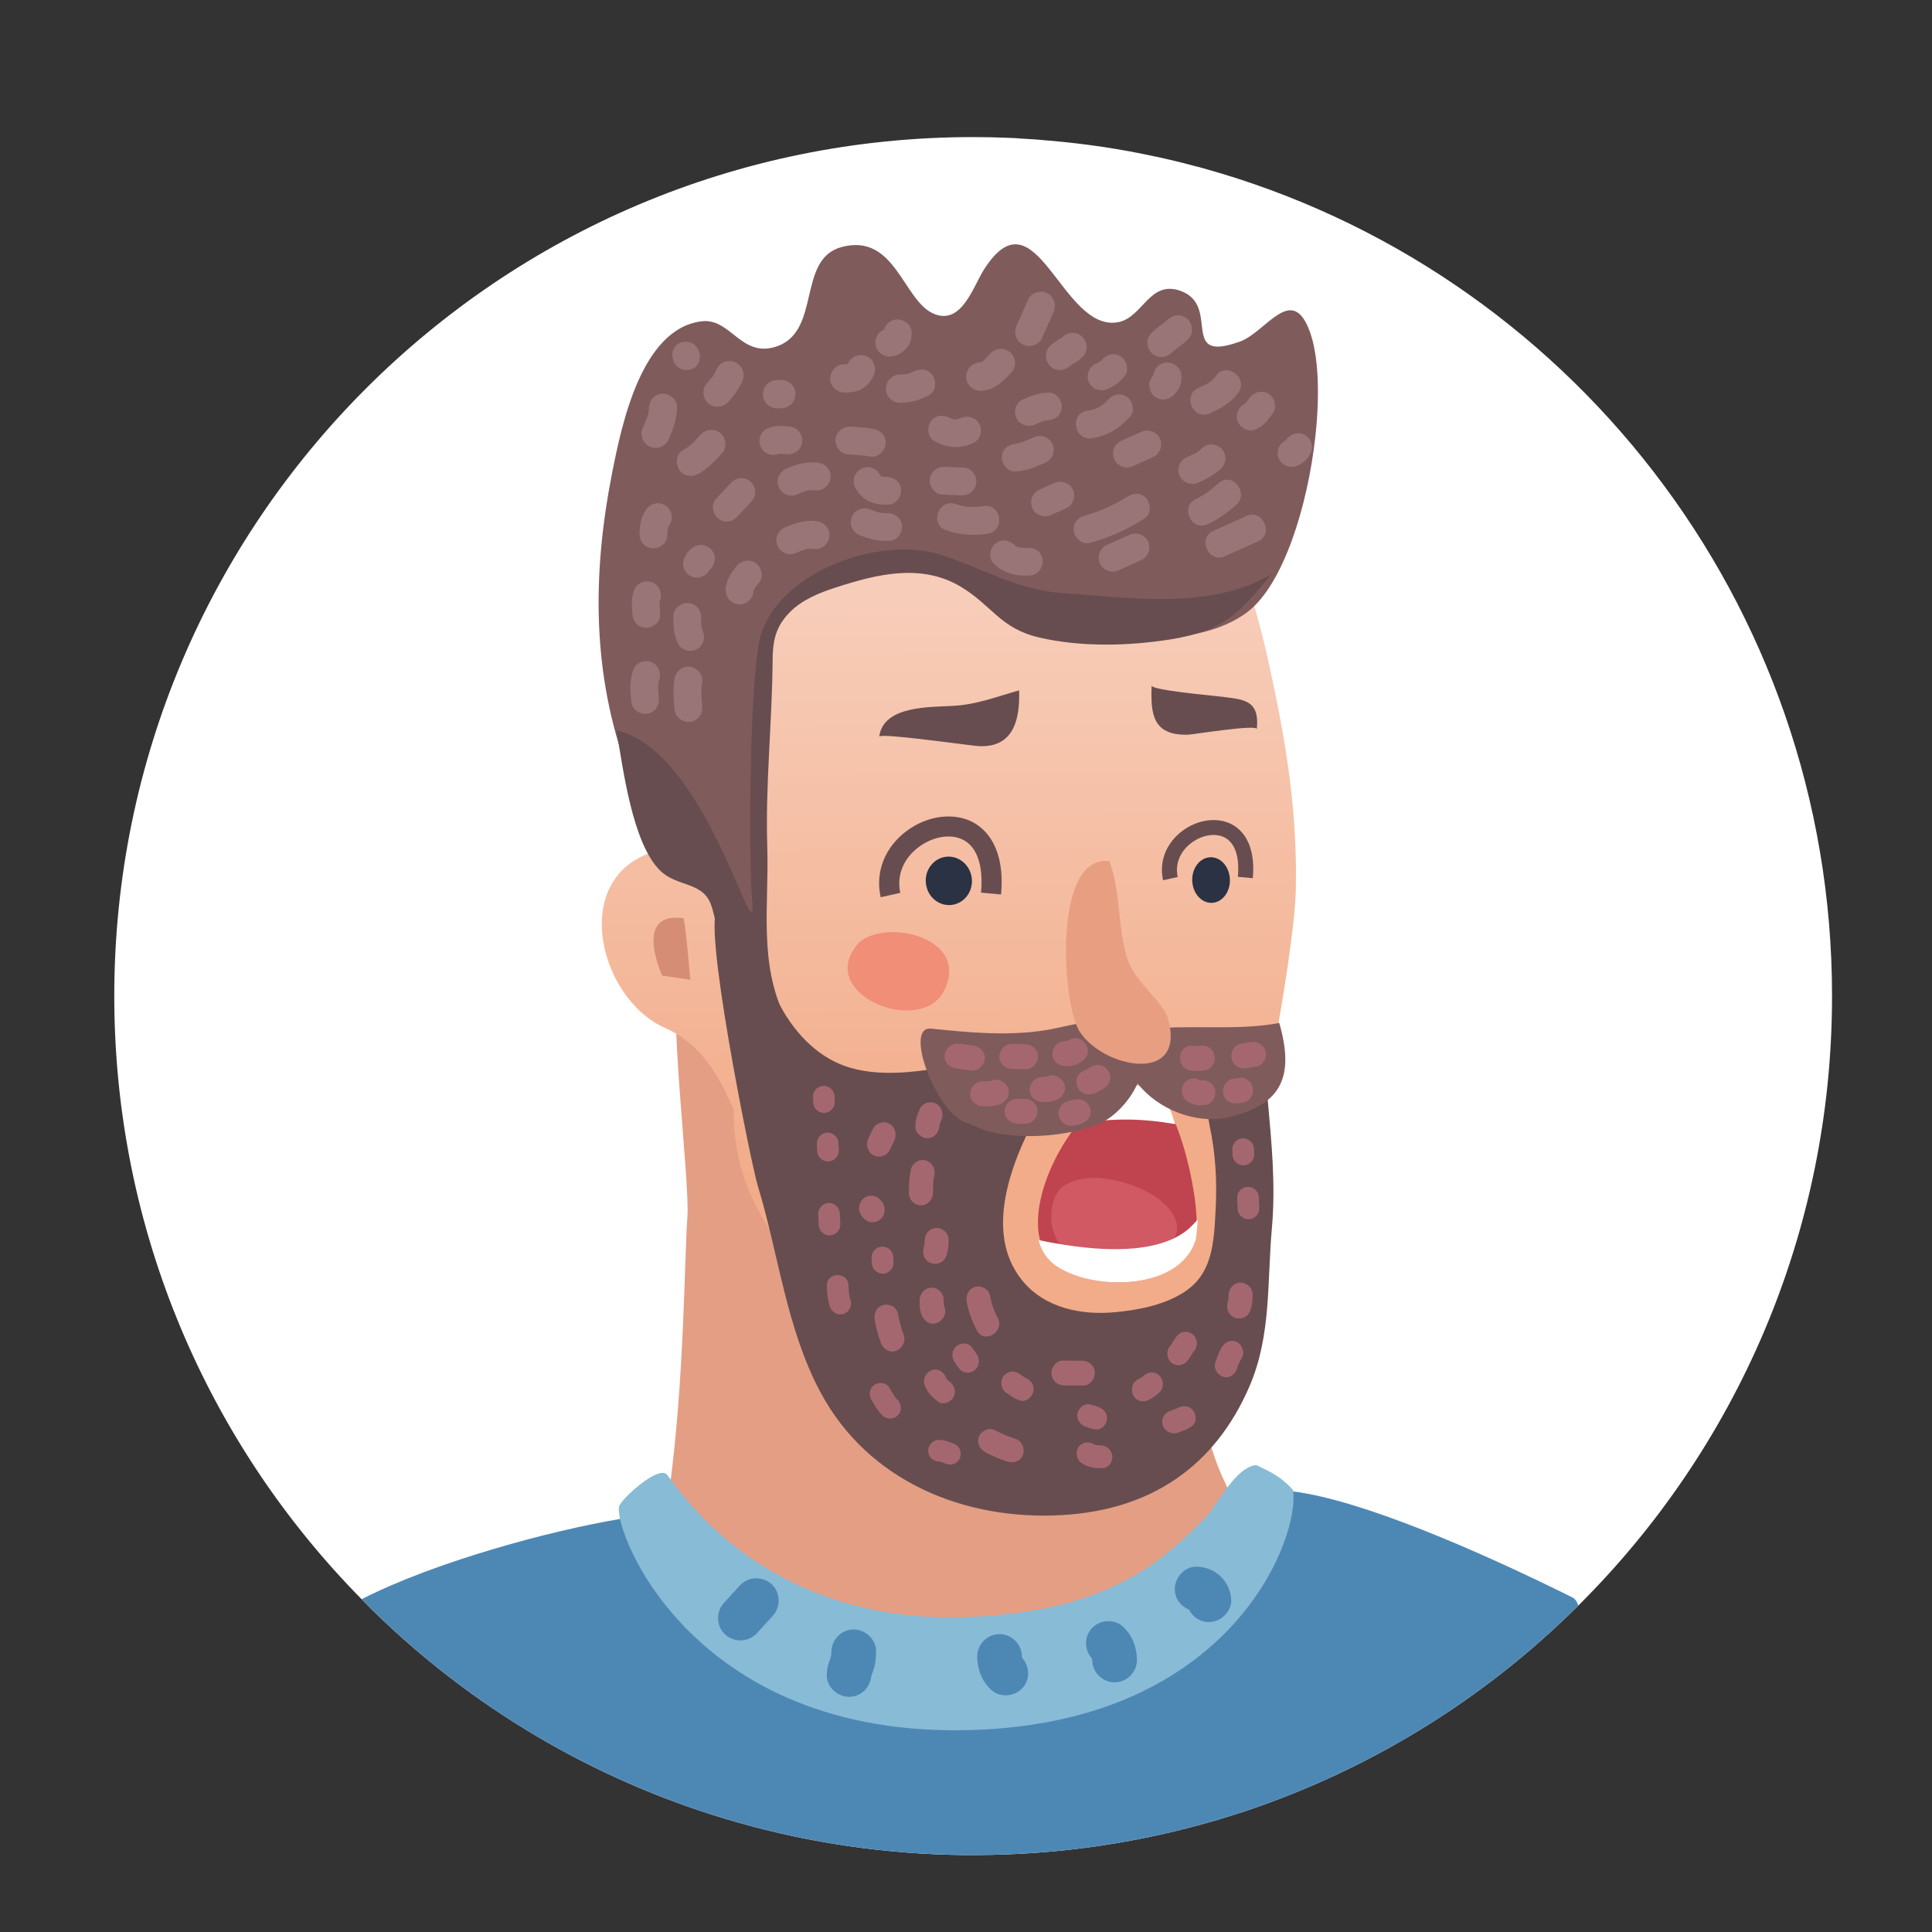 <svg xmlns="http://www.w3.org/2000/svg" xmlns:xlink="http://www.w3.org/1999/xlink" id="Calque_1" data-name="Calque 1" viewBox="0 0 140 140"><rect x="0" y="0" width="140" height="140" fill="#333333" stroke="none"/><defs><linearGradient id="linear-gradient" x1="61.76" y1="6.263" x2="63.441" y2="-35.145" gradientTransform="translate(6.872 82.06) rotate(-2.578)" gradientUnits="userSpaceOnUse"><stop offset="0" stop-color="#f2ac89"></stop><stop offset="1" stop-color="#f7ccb8"></stop></linearGradient></defs><path d="M132.756,72.178c0,17.217-6.983,32.783-18.266,44.049-.034.034-.086.086-.121.12-6.691,6.656-14.878,11.782-24.028,14.861-5.452,1.823-11.249,2.924-17.269,3.165-.843.034-1.703.052-2.563.052h-.722c-5.624-.069-11.059-.877-16.236-2.339-9.821-2.769-18.662-7.895-25.851-14.723-.516-.482-1.015-.98-1.497-1.479-11.077-11.232-17.922-26.677-17.922-43.705,0-34.382,27.864-62.246,62.229-62.246.843,0,1.668.017,2.494.052.31.017.619.017.929.052.722.034,1.41.086,2.116.155h.017c2.597.224,5.143.602,7.654,1.152h.018c.946.206,1.892.43,2.838.688.223.052.43.103.653.172,26.264,7.293,45.528,31.39,45.528,59.976Z" fill="#fff" stroke-width="0"></path><g><path d="M88.435,83.386c.312-1.304.669-2.894-.063-3.696-.452-.496-1.684-.551-2.338-.823-1.229-.511-2.429-1.18-3.54-1.917-2.308-1.532-5.689-3.08-8.435-3.847-5.332-1.488-22.163-10.216-24.813-3.285-.952,2.49.769,15.776.565,18.394-.438,5.698.04,35.421-9.241,34.672,4.432.675,7.138,3.666,11.152,5.314,4.424,1.818,9.535,2.91,14.39,3.124,5.187.228,10.888-.966,15.612-3.072,3.276-1.46,6.597-3.296,9.117-5.93,1.512-1.58,2.823-3.647,3.038-5.909.217-2.286-1.986-4.309-3.251-5.909-1.567-1.983-2.786-4.798-3.306-7.432-1.228-6.22.121-12.22.837-18.359.041-.357.155-.819.276-1.324Z" fill="#e49e84" stroke-width="0"></path><path d="M83.807,60.958l.142-.046c-.122.037-.246.07-.374.079.075-.011.15-.015.232-.033Z" fill="#d0eaf7" stroke-width="0"></path><path d="M83.807,60.958l.142-.046c-.083.026-.17.049-.254.065.036-.004.072-.009.112-.019Z" fill="#f7e7df" stroke-width="0"></path><path d="M83.645,60.983l.05-.006c-.039.008-.081.013-.12.015l.07-.008Z" fill="#f7e7df" stroke-width="0"></path><polygon points="62.628 66.76 62.635 66.76 62.622 66.75 62.628 66.76" fill="#e5bdb0" stroke-width="0"></polygon><path d="M54.514,59.817c-.014-.022-.024-.05-.026-.082l.026.082Z" fill="#e9c5b9" stroke-width="0"></path><path d="M90.882,43.911c-.494-1.625-.448-2.796-2.239-2.693-.884.053-1.74.26-2.602.465-.908.216-1.823.429-2.778.45-1.15.025-2.411.026-3.684-.009.168-1.11.421-1.93-.499-2.931-3.215-3.493-8.858-1.969-12.841-3.867-3.634-1.73-8.266-2.312-10.202,2.471-2.55,6.294-1.922,13.378-1.472,19.992.088,1.326,1.378,3.819.262,4.965-2.125,2.182-4.757-1.761-7.162-1.121-6.507,1.736-4.331,10.707.527,12.858,2.69,1.191,3.898,3.495,4.98,5.929-.034,2.36.457,4.506,1.348,6.438,2.435,5.282,7.836,8.961,13.504,11.034,3.993,1.46,8.295,2.989,12.6,3.003,2.489.009,4.688-1.019,6.327-2.877,1.673-1.897,1.827-6.934,2.622-9.325.996-3,4.223-19.186,4.329-24.278.121-5.784-.76-10.966-2.02-16.63-.289-1.301-.613-2.597-1.002-3.872Z" fill="url(#linear-gradient)" stroke-width="0"></path><path d="M63.712,53.381c.01-.072.411-.07,1.028-.024,1.892.141,5.773.692,6.181.711,2.516.121,2.994-1.893,2.93-4.041-1.617.451-2.987,1.003-4.683,1.117-1.664.11-5.157-.062-5.456,2.237Z" fill="#674d4f" stroke-width="0"></path><path d="M47.975,70.696l2.05.3c-.149-1.482-.244-3-.483-4.458-2.976-.414-2.274,2.444-1.567,4.158Z" fill="#d58d76" stroke-width="0"></path><path d="M88.078,50.438c-.372-.048-4.635-.43-4.627-.76-.063,1.616.038,2.837,1.14,3.327.372.166.855.249,1.485.235.364-.008,5.036-.78,4.999-.401.226-2.269-1.086-2.155-2.997-2.402Z" fill="#674d4f" stroke-width="0"></path><path d="M89.85,24.751c-4.492,1.62-1.325-2.598-4.3-3.672-2.236-.808-2.742,1.894-4.474,2.257-4.14.866-5.969-9.752-9.761-3.823-.804,1.257-1.604,4.003-3.578,3.254-2.285-.868-2.805-5.896-6.727-4.873-3.332.869-1.42,6.229-4.856,7.25-2.478.736-3.224-2.112-5.306-1.862-4.371.525-5.798,7.508-6.473,10.898-1.455,7.315-1.512,14.64,1.137,21.737.638,1.709.539,3.676,1.267,5.342,1.129,2.584,2.64,1.722,4.198,3.177,1.104,1.03,1.188,2.893,1.59,4.256.183.622.372,1.689.938,2.097.505.364,1.286.164,1.851.524.307-3.873-.386-7.867-.509-11.746-.117-3.719.462-7.259.876-10.924.381-3.368-.24-4.388,2.755-5.697,3.139-1.369,7.737-2.282,11.083-1.31,1.852.538,2.732,2,4.395,2.762,4.242,1.943,12.552,3.008,16.512-.106,2.515-1.979,4.277-7.553,4.841-12.595.342-3.05.245-5.906-.389-7.652-1.297-3.575-3.156.016-5.072.708Z" fill="#805b5c" stroke-width="0"></path><path d="M77.037,42.982c-3.295-.214-5.739-1.762-8.808-2.767-4.258-1.394-11.429.999-13.044,5.629-.904,2.593-.932,16.578-.695,19.192.478,5.305-3.099-10.634-9.821-12.115.467,2.683,1.143,8.212,3.186,10.183,1.241,1.198,3.114.751,3.699,2.545.578,1.772.45,3.514,1.601,5.196.533.778,1.388.93,2.085,1.478.28.221,1.598,1.306,1.691,1.495-1.989-4.059-1.193-8.165-1.332-12.466-.143-4.458.357-9.058.388-13.55.01-1.373.224-2.379,1.205-3.398.89-.927,2.154-1.44,3.362-1.83,2.981-.965,6.197-1.776,9.07-.056,2.274,1.362,2.84,3.009,5.663,3.673,3.005.706,6.461.628,9.488.148,3.923-.623,5.002-1.881,7.343-4.722-4.4,2.625-10.349,1.674-15.081,1.366Z" fill="#674d4f" stroke-width="0"></path><path d="M61.918,68.723c-.072.133-.194.359-.053.071-2.289,3.478,4.96,6.247,6.563,2.964,2.016-4.117-5.162-5.396-6.51-3.035Z" fill="#f18e77" stroke-width="0"></path><path d="M50.384,39.579c-.385.18-.658.524-.816.911-.208.51.078,1.11.583,1.303.49.187,1.02-.046,1.255-.494l.007-.006-.006.004 0-.001c.357-.28.504-.774.309-1.208-.222-.497-.835-.742-1.333-.509Z" fill="#9a7578" stroke-width="0"></path><path d="M54.3,34.833c-.472-.338-1.054-.188-1.408.234-.019.023-.172.193-.16.183-.071.075-.144.151-.216.226-.227.235-.456.471-.667.722-.353.421-.188,1.107.234,1.409.473.337,1.056.188,1.409-.235.019-.023.171-.193.158-.182.072-.075.144-.15.217-.226.227-.235.455-.471.666-.723.353-.421.188-1.107-.234-1.408Z" fill="#9a7578" stroke-width="0"></path><path d="M59.291,33.527c-.833-.116-1.592.121-2.344.457-.502.224-.733.832-.508,1.333.225.503.831.733,1.333.509.496-.222.781-.364,1.302-.292.545.075,1.054-.361,1.112-.895.061-.559-.351-1.036-.895-1.112Z" fill="#9a7578" stroke-width="0"></path><path d="M64.136,34.564l-.023.001c-.041-.002-.081-.002-.122-.006-.017-.001-.046-.006-.072-.011l-.07-.024c-.011-.012-.026-.028-.042-.043l-.014-.026c-.237-.496-.822-.738-1.334-.509-.493.221-.746.837-.508,1.334.474.992,1.441,1.367,2.491,1.278.548-.047.924-.636.845-1.151-.088-.572-.604-.891-1.151-.844Z" fill="#9a7578" stroke-width="0"></path><path d="M69.848,33.886l-1.352-.057c-.55-.023-1.05.322-1.113.895-.056.52.346,1.089.895,1.113l1.353.057c.55.024,1.049-.322,1.112-.895.057-.52-.345-1.089-.895-1.112Z" fill="#9a7578" stroke-width="0"></path><path d="M54.769,40.816c-.469-.335-1.06-.192-1.409.235-.388.474-.729.999-.773,1.628-.039.549.333,1.05.894,1.112.531.058,1.074-.347,1.113-.895.002-.033.005-.065.01-.098.011-.031.024-.061.037-.092.104-.171.236-.327.362-.482.349-.425.192-1.105-.234-1.408Z" fill="#9a7578" stroke-width="0"></path><path d="M59.201,37.77c-.833-.115-1.592.121-2.344.458-.502.224-.733.832-.508,1.333.224.503.831.733,1.333.509.495-.221.781-.364,1.302-.291.545.075,1.053-.361,1.112-.896.061-.559-.351-1.036-.895-1.112Z" fill="#9a7578" stroke-width="0"></path><path d="M64.206,37.187c-.024.001-.04.003-.054.004-.048-.001-.096-.003-.143-.007-.058-.006-.116-.013-.175-.022-.017-.003-.104-.022-.147-.031-.227-.063-.45-.148-.67-.232-.514-.196-1.107.07-1.303.583-.196.514.069,1.107.583,1.303.726.277,1.431.461,2.215.399.549-.044.924-.638.845-1.151-.089-.574-.603-.889-1.151-.845Z" fill="#9a7578" stroke-width="0"></path><path d="M71.276,36.674c-.683.113-1.354.094-2.009-.143-1.225-.441-1.946,1.444-.719,1.887.976.351,2.014.42,3.035.251,1.285-.211.977-2.207-.307-1.995Z" fill="#9a7578" stroke-width="0"></path><path d="M74.4,39.698c-.038.003-.076.005-.115.008l-.045-0c-.131-.003-.26-.021-.388-.043l-.029-.009c-.066-.02-.129-.048-.193-.077l-.025-.016c-.042-.026-.221-.202-.058-.036-.384-.393-.97-.508-1.422-.135-.398.328-.52,1.027-.136,1.421.733.75,1.695.971,2.716.882.548-.047.925-.634.845-1.151-.088-.57-.604-.892-1.151-.844Z" fill="#9a7578" stroke-width="0"></path><path d="M70.57,59.62c-1.39-.78-3.346-.543-4.865.589-1.591,1.186-2.297,2.984-1.887,4.808l1.422-.319c-.281-1.247.219-2.489,1.337-3.32,1.065-.794,2.385-.989,3.28-.487.97.543,1.406,1.89,1.231,3.791l1.451.134c.311-3.384-1.1-4.707-1.97-5.195Z" fill="#674d4f" stroke-width="0"></path><path d="M89.314,59.764c-1.036-.58-2.493-.405-3.626.44-1.186.884-1.712,2.223-1.405,3.583l1.059-.237c-.209-.929.164-1.855.996-2.476.794-.592,1.778-.737,2.445-.363.723.405,1.049,1.408.918,2.826l1.082.099c.232-2.523-.821-3.509-1.468-3.872Z" fill="#674d4f" stroke-width="0"></path><path d="M47.184,47.972c-.503-.192-1.122.064-1.303.584-.263.757-.209,1.533-.131,2.317.055.547.63.925,1.151.845.566-.087.899-.604.845-1.151-.01-.112-.022-.224-.032-.336-.004-.038-.02-.307-.023-.309-.002-.134.006-.269.02-.403.006-.051.015-.102.025-.152.001.006.011-.021.032-.091.181-.519-.058-1.103-.583-1.303Z" fill="#9a7578" stroke-width="0"></path><path d="M47.249,42.192c-.503-.192-1.121.065-1.303.583-.1.286-.167.583-.161.886.003.185.01.364.028.547.005.047.009.094.013.142l.003.028 0.0.001c-.011.55.314,1.049.895,1.112.51.055,1.1-.345,1.112-.895.006-.256-.01-.51-.034-.765-.004-.035-.006-.07-.009-.105.003-.051.006-.1.013-.149l.002-.018c.006-.015.015-.035.025-.065.182-.518-.06-1.103-.584-1.303Z" fill="#9a7578" stroke-width="0"></path><path d="M48.259,36.654c-.46-.328-1.071-.201-1.408.234-.387.499-.481,1.119-.507,1.73-.024.55.322,1.05.895,1.112.52.057,1.089-.346,1.112-.895.009-.198.02-.395.049-.592.011-.034.022-.069.035-.103l.001-.003c.018-.026.037-.052.057-.076.336-.435.2-1.098-.235-1.409Z" fill="#9a7578" stroke-width="0"></path><path d="M57.234,30.91c-.202-.011-.402-.04-.604-.048-.357-.015-.671.037-1.003.175-.508.21-.728.843-.508,1.334.23.513.825.718,1.334.509l.004-.002.033-.004c.176.009.351.034.527.044.549.029,1.05-.327,1.113-.895.057-.524-.346-1.083-.895-1.112Z" fill="#9a7578" stroke-width="0"></path><path d="M63.281,31.076c-.538-.088-1.076-.135-1.62-.158-.55-.024-1.05.322-1.112.895-.057.52.346,1.089.896,1.112.543.023,1.081.07,1.619.159.543.09,1.055-.371,1.112-.895.062-.57-.354-1.023-.895-1.113Z" fill="#9a7578" stroke-width="0"></path><path d="M69.665,30.278c-.028.012-.186.062-.232.08-.069.011-.168.024-.188.032-.074-.009-.183-.022-.195-.017-.092-.038-.27-.119-.19-.071-.472-.28-1.068-.243-1.409.234-.299.419-.24,1.127.234,1.409.894.528,1.847.585,2.804.176.506-.216.73-.838.508-1.334-.228-.508-.828-.724-1.333-.508Z" fill="#9a7578" stroke-width="0"></path><path d="M49.989,48.313c-.565-.062-1.029.352-1.113.895-.115.746-.063,1.501.012,2.25.054.547.629.925,1.15.845.566-.087.9-.604.846-1.151-.061-.613-.095-1.112-0-1.727.083-.545-.367-1.054-.895-1.112Z" fill="#9a7578" stroke-width="0"></path><path d="M50.861,45.557c-.021-.091-.037-.182-.049-.274-.006-.052-.01-.104-.014-.156 0-.104.006-.209.01-.314.022-.55-.322-1.05-.895-1.112-.519-.056-1.089.346-1.113.895-.028.693.017,1.329.292,1.976.215.506.839.729,1.335.508.509-.228.722-.827.507-1.333l-.074-.19Z" fill="#9a7578" stroke-width="0"></path><path d="M74.936,31.677c-.266.119-.532.236-.804.341-.027.011-.237.076-.282.092-.106.016-.354.043-.133.043-.55-0-1.047.305-1.112.895-.055.502.345,1.112.896,1.112.806 0,1.536-.317,2.26-.641.503-.225.734-.832.509-1.334-.224-.501-.831-.733-1.334-.507Z" fill="#9a7578" stroke-width="0"></path><path d="M81.667,28.767c-.479-.342-1.048-.181-1.409.234-.366.422-.914.694-1.46.764-1.295.166-.982,2.161.306,1.995,1.106-.142,2.077-.756,2.796-1.585.361-.416.182-1.112-.234-1.408Z" fill="#9a7578" stroke-width="0"></path><path d="M76.421,34.993l-1.105.495c-.502.225-.733.832-.509,1.334.225.502.832.733,1.334.509l1.105-.495c.502-.225.734-.832.509-1.334-.224-.502-.832-.733-1.334-.508Z" fill="#9a7578" stroke-width="0"></path><path d="M82.723,31.284l-1.473.66c-.502.225-.733.832-.508,1.334.225.503.831.734,1.334.509l1.473-.66c.503-.225.734-.832.509-1.334-.225-.502-.832-.733-1.335-.508Z" fill="#9a7578" stroke-width="0"></path><path d="M88.103,27.256c-.308.452-.761.632-1.269.86-1.187.533-.363,2.376.825,1.842.799-.359,1.581-.785,2.086-1.528.73-1.074-.909-2.254-1.643-1.174Z" fill="#9a7578" stroke-width="0"></path><path d="M81.667,36c-.919.593-1.956,1.057-3.011,1.349-.53.147-.936.56-.845,1.151.076.495.62.992,1.151.845,1.433-.395,2.742-.982,3.99-1.787.464-.299.454-1.035.136-1.421-.38-.461-.959-.434-1.421-.136Z" fill="#9a7578" stroke-width="0"></path><path d="M87.149,32.438c-.088.08-.178.156-.271.229-.056.043-.113.084-.171.124l-.035.02c-.219.125-.453.225-.683.328-.501.225-.733.832-.508,1.334.225.501.832.734,1.334.508.584-.262,1.141-.558,1.621-.987.41-.366.496-.984.136-1.421-.34-.412-1.012-.502-1.422-.135Z" fill="#9a7578" stroke-width="0"></path><path d="M91.975,28.572c-.466-.332-1.064-.195-1.408.234-.102.126-.195.258-.291.388l-.032.04-.023.018-.002.001c-.495.24-.738.821-.508,1.334.22.491.838.749,1.334.509.31-.15.535-.333.759-.588.147-.166.267-.354.405-.527.344-.429.195-1.103-.234-1.409Z" fill="#9a7578" stroke-width="0"></path><path d="M81.865,38.748l-1.658.742c-.502.225-.734.832-.508,1.334.225.502.832.733,1.334.509l1.658-.743c.503-.225.734-.832.509-1.334-.224-.502-.831-.734-1.333-.508Z" fill="#9a7578" stroke-width="0"></path><path d="M88.305,35.017c-.498.451-1.021.848-1.632,1.133-1.178.551-.354,2.394.826,1.842.767-.359,1.465-.851,2.091-1.418.961-.87-.318-2.433-1.285-1.557Z" fill="#9a7578" stroke-width="0"></path><path d="M94.421,31.456c-.475-.181-.983.03-1.231.448l-.011.005c-.502.225-.733.831-.508,1.334.225.502.832.734,1.334.509.463-.208.804-.519,1.001-.994.21-.508-.08-1.111-.583-1.303Z" fill="#9a7578" stroke-width="0"></path><path d="M90.326,37.391l-2.395,1.073c-1.188.532-.363,2.374.825,1.842l2.395-1.073c1.188-.533.363-2.374-.826-1.842Z" fill="#9a7578" stroke-width="0"></path><path d="M76.042,28.456c-.685-.013-1.275.199-1.893.476-.502.225-.733.832-.508,1.334.225.502.832.733,1.333.508.2-.09.402-.18.609-.257l.033-.011c.029-.007.058-.015.088-.021.059-.012.376-.018.121-.022.55.01,1.049-.313,1.112-.895.056-.509-.345-1.101-.895-1.112Z" fill="#9a7578" stroke-width="0"></path><path d="M81.248,25.857c-.474-.337-1.056-.187-1.409.234l-.02.024c-.032.031-.064.058-.099.085-.027.018-.056.036-.077.047-.077.038-.155.072-.233.107-.502.225-.733.831-.508,1.334.225.502.832.734,1.334.508.231-.104.446-.217.658-.358.229-.153.414-.364.589-.573.353-.422.187-1.108-.234-1.409Z" fill="#9a7578" stroke-width="0"></path><path d="M50.77,31.501c-.203.222-.406.443-.621.653-.003-.003-.192.163-.23.192-.138.104-.286.193-.435.278-.486.277-.559.996-.263,1.426.338.489.941.539,1.427.262.657-.374,1.171-.92,1.676-1.473.377-.413.306-1.09-.108-1.446-.433-.374-1.07-.304-1.446.108Z" fill="#9a7578" stroke-width="0"></path><path d="M53.309,26.261c-.494-.239-1.139-.032-1.37.476-.063.136-.129.27-.202.401-.007.013-.015.025-.022.037-.012.018-.061.094-.079.119-.127.174-.273.333-.417.492-.377.414-.306,1.089.108,1.446.432.373,1.07.304,1.446-.108.409-.448.759-.938,1.012-1.492.232-.509.035-1.123-.476-1.37Z" fill="#9a7578" stroke-width="0"></path><path d="M56.529,27.533l-.307.014c-.558.025-.979.572-.932,1.111.05.574.553.957,1.111.932l.307-.014c.559-.025.98-.572.933-1.111-.05-.574-.553-.958-1.111-.933Z" fill="#9a7578" stroke-width="0"></path><path d="M62.835,25.832c-.497-.24-1.135-.031-1.37.476-.012.025-.024.05-.036.075-.11.011-.221.015-.332.02-.558.026-.979.572-.933,1.112.05.573.553.958,1.111.933.337-.015.695-.036,1.007-.177.483-.218.808-.59,1.029-1.067.235-.507.033-1.124-.476-1.37Z" fill="#9a7578" stroke-width="0"></path><path d="M64.954,23.151c-.265.023-.514.151-.688.352-.098.114-.161.237-.198.368-.4.168-.672.584-.634,1.033.049.558.554.978,1.111.933.435-.036.785-.25,1.089-.551.317-.314.433-.772.43-1.202-.005-.559-.587-.978-1.111-.933Z" fill="#9a7578" stroke-width="0"></path><path d="M66.164,26.947c.123-.067-.161.072-.15.067-.034.015-.241.074-.242.081-.21.035-.427.041-.639.051-.558.025-.979.571-.932,1.111.05.573.553.958,1.111.932.743-.034,1.36-.199,2.015-.554.492-.267.554-1.004.263-1.426-.342-.497-.935-.529-1.427-.262Z" fill="#9a7578" stroke-width="0"></path><path d="M71.752,25.63c-.098.107-.196.213-.295.319-.043.045-.088.091-.132.136-.012.012-.022.022-.03.031-.007.005-.014.011-.024.019-.039.031-.08.061-.122.09-.007.005-.011.008-.017.012-.002.001-.002.001-.003.002-.009.003-.018.005-.027.009.009-.007-.114.02-.157.023-.557.038-.98.562-.933,1.111.049.564.554.971,1.111.933.953-.065,1.572-.675,2.183-1.344.378-.413.305-1.09-.108-1.446-.433-.373-1.07-.304-1.446.108Z" fill="#9a7578" stroke-width="0"></path><path d="M75.869,21.242c-.491-.237-1.143-.034-1.37.476-.28.628-.56,1.257-.839,1.885-.227.51-.038,1.121.477,1.37.49.237,1.143.035,1.37-.476.28-.628.559-1.257.839-1.885.227-.51.038-1.121-.476-1.37Z" fill="#9a7578" stroke-width="0"></path><path d="M76.955,24.455c-.024.018-.048.036-.072.052-.079.055-.166.1-.25.146-.223.125-.415.291-.592.475-.389.402-.297,1.097.108,1.446.434.375,1.037.295,1.426-.09.024-.018.047-.036.072-.052.08-.055.166-.1.25-.146.223-.125.415-.291.592-.475.389-.402.297-1.097-.108-1.446-.434-.374-1.038-.294-1.426.091Z" fill="#9a7578" stroke-width="0"></path><path d="M84.576,23.205c-.002.002-.004.004-.006.006-.02.017-.086.077-.111.097-.102.081-.208.157-.313.234-.267.195-.529.401-.757.64-.387.405-.299,1.096.108,1.446.44.38,1.061.295,1.446-.108.002-.002.004-.004.006-.006.019-.016.086-.077.111-.097.102-.081.208-.157.313-.234.266-.195.528-.401.757-.64.387-.405.298-1.096-.108-1.447-.44-.379-1.061-.295-1.446.108Z" fill="#9a7578" stroke-width="0"></path><path d="M84.494,26.274c-.513.044-.871.45-.925.934-.014.016-.028.031-.042.047-.378.413-.306,1.09.108,1.446.432.373,1.07.304,1.446-.108.153-.167.312-.342.405-.55.121-.272.132-.544.119-.836-.025-.559-.572-.98-1.111-.933Z" fill="#9a7578" stroke-width="0"></path><path d="M47.952,28.535c-.588.051-.938.552-.933,1.111.004.425-.25.924-.432,1.335-.227.51-.039,1.121.476,1.371.491.237,1.143.034,1.37-.476.346-.78.639-1.544.63-2.408-.006-.559-.587-.978-1.111-.932Z" fill="#9a7578" stroke-width="0"></path><path d="M49.63,24.764c-1.321.059-1.141,2.103.179,2.044,1.321-.059,1.141-2.103-.179-2.044Z" fill="#9a7578" stroke-width="0"></path><path d="M68.548,62.085c-.917.112-1.568.983-1.451,1.944.11.967.949,1.655,1.866,1.546.917-.112,1.569-.981,1.455-1.942-.115-.965-.955-1.656-1.87-1.548Z" fill="#2a3244" stroke-width="0"></path><path d="M87.586,62.13c-.745.104-1.278.921-1.182,1.828.096.908.778,1.558,1.529,1.456.747-.106,1.276-.923,1.179-1.832-.094-.907-.776-1.558-1.526-1.452Z" fill="#2a3244" stroke-width="0"></path><path d="M114.369,116.347c-6.691,6.656-14.878,11.782-24.028,14.861-5.452,1.823-11.249,2.924-17.269,3.165-.843.034-1.703.052-2.563.052h-.722c-5.624-.069-11.059-.877-16.236-2.339-9.821-2.769-18.662-7.895-25.851-14.723-.516-.482-1.015-.98-1.497-1.479,5.401-2.752,13.777-4.988,18.731-5.814,1.118-.172,2.064-.292,2.769-.327.086,0,.258.069.499.224,1.169.671,3.956,2.941,5.951,4.541.121.103.224.189.327.275.379,0,.74.138,1.032.396.207.189.327.396.43.636h.017c.155.069.309.138.464.206.929.43,1.892.808,2.889,1.118.877.275,1.754.516,2.649.705.069.069.138.138.223.206l.103.103c.31.292.637.55.998.791,1.479,1.015,3.285,1.565,5.177,1.445.774-.052,1.565-.12,2.339-.241,1.049-.155,2.116-.361,3.164-.619,5.246-1.324,10.182-4.042,13.898-7.86.327-.12,1.29-.963,2.305-1.806,1.101-.929,2.27-1.875,2.683-1.858.275.017.551.034.843.069,4.954.619,13.33,4.248,20.193,7.654.241.103.396.327.482.619Z" fill="#4d88b5" stroke-width="0"></path><path d="M61.669,116.936c-.639-.584-1.714-.566-2.292.103-.921,1.066-1.184,2.256-1.124,3.634.039.883.811,1.587,1.693,1.547.884-.04,1.586-.81,1.547-1.693-.006-.135-.011-.27-.015-.405-.001-.046.013-.231.019-.328.029-.103.076-.253.081-.287.024-.046.048-.091.074-.136.012-.01.05-.056.119-.143.577-.669.562-1.683-.103-2.291Z" fill="#619dc2" stroke-width="0"></path><path d="M91.033,106.162c-1.55.171-2.793,2.886-3.752,3.873-.917.942-1.871,1.853-2.906,2.667-4.068,3.2-8.883,4.217-13.962,4.465-8.519.415-16.648-2.661-22.051-10.275-.585-.823-3.363,1.758-3.494,2.249-.468,1.758,5.448,17.432,26.723,16.169,18.044-1.071,22.653-14.147,22.098-17.344-.997-1.141-2.086-1.502-2.657-1.803Z" fill="#88bbd6" stroke-width="0"></path><path d="M55.904,114.788c-.653-.596-1.695-.549-2.292.103l-1.16,1.27c-.596.652-.549,1.695.103,2.291.653.596,1.695.549,2.292-.103l1.16-1.27c.596-.653.549-1.695-.103-2.291Z" fill="#4d88b5" stroke-width="0"></path><path d="M61.79,118.079c-.899.04-1.566.81-1.547,1.693.001.022-.001.044 0.0.066-.004.037-.008.078-.015.109-.028.136-.074.269-.119.399-.125.36-.198.668-.198,1.064-.001.885.84,1.586,1.693,1.547.825-.037,1.415-.668,1.524-1.439.011-.061.03-.122.049-.181.036-.116.082-.23.121-.344.151-.435.195-.909.185-1.367-.019-.884-.825-1.586-1.693-1.547Z" fill="#4d88b5" stroke-width="0"></path><path d="M74.061,120.124c-.004-.054-.008-.108-.01-.162-.041-.883-.809-1.587-1.693-1.547-.882.04-1.588.81-1.547,1.693.042.908.322,1.68.986,2.321.635.614,1.708.535,2.292-.103.581-.636.531-1.583-.027-2.202Z" fill="#4d88b5" stroke-width="0"></path><path d="M81.403,117.894c-.636-.614-1.708-.535-2.292.103-.581.636-.531,1.583.027,2.202.004.054.008.108.01.162.041.883.809,1.587,1.693,1.547.882-.04,1.588-.81,1.547-1.693-.042-.908-.323-1.68-.986-2.321Z" fill="#4d88b5" stroke-width="0"></path><path d="M86.677,113.527c-.885 0-1.586.84-1.547,1.693.03.673.457,1.192,1.032,1.42.278.553.834.931,1.507.901.853-.038,1.626-.812,1.547-1.693-.119-1.333-1.201-2.321-2.539-2.321Z" fill="#4d88b5" stroke-width="0"></path><path d="M65.842,94.829c.035.012.074.023.11.034l-.021-.007c-.03-.009-.061-.019-.088-.026Z" fill="#ebe9f0" stroke-width="0"></path><path d="M87.092,76.735c-4.031.331-8.389.09-12.382-.079-4.194-.179-8.94,1.889-13.041.734-4.471-1.259-6.953-6.955-6.69-11.235-.946-.198-1.915-.383-2.906-.271-1.341.153,2.329,18.377,2.835,20.032,1.518,4.967,2.071,10.352,4.553,14.986,3.46,6.457,10.455,9.304,17.539,8.885,6.355-.376,11.029-3.483,13.551-9.348,1.579-3.672,1.267-7.562,1.613-11.416.287-3.191-.023-6.206-.303-9.36-.236-2.653-.733-3.364-3.653-3.037-.369.041-.742.077-1.118.108Z" fill="#674d4f" stroke-width="0"></path><path d="M64.455,81.436c-.407-.231-.97-.082-1.188.357l-.331.679c-.216.44-.081.987.345,1.23.406.23.97.082,1.187-.359l.331-.677c.215-.44.083-.988-.345-1.231Z" fill="#a5676f" stroke-width="0"></path><path d="M63.73,86.893c-.334-.352-.912-.319-1.234.029-.337.364-.307.93.027,1.282l.11.114c.333.351.912.319,1.234-.032.338-.363.306-.928-.028-1.281l-.109-.113Z" fill="#a5676f" stroke-width="0"></path><path d="M65.065,95.177c-.093-.485-.671-.737-1.092-.604-.487.154-.672.647-.581,1.131.103.543.238,1.071.428,1.588.17.46.61.755,1.088.603.43-.137.754-.67.583-1.131-.192-.517-.324-1.046-.426-1.588Z" fill="#a5676f" stroke-width="0"></path><path d="M68.772,100.091c-.005-.005-.006-.005-.008-.009-.009-.007-.017-.012-.03-.025-.048-.039-.089-.083-.131-.127-.001-.001-.003-0-.003-0-.003-.006-.005-.009-.01-.016-.011-.019-.023-.04-.032-.06-.003-.006-.003-.008-.005-.014-.149-.434-.577-.701-1.017-.562-.411.131-.69.621-.542,1.054.188.554.537.913.991,1.239.367.262.912.039,1.109-.334.229-.436.042-.886-.323-1.147Z" fill="#a5676f" stroke-width="0"></path><path d="M67.848,79.986c-.406-.232-.972-.083-1.186.359-.199.41-.314.799-.33,1.26-.016.494.453.89.903.873.5-.018.827-.446.844-.938 0-.003 0-.003 0-.008.004-.033.014-.065.025-.099.009-.016.069-.173.089-.217.215-.438.084-.986-.345-1.23Z" fill="#a5676f" stroke-width="0"></path><path d="M67.058,84.085c-.465-.114-.943.192-1.054.672-.127.559-.135,1.142-.139,1.713-.004.493.442.891.902.873.492-.019.839-.445.843-.938.002-.229.004-.458.016-.685.009-.206.02-.286.079-.545.11-.479-.183-.976-.646-1.09Z" fill="#a5676f" stroke-width="0"></path><path d="M68.405,94.623c-.003-.013-.005-.017-.009-.025 0-.007 0-.011 0-.019-.015-.131-.012-.265-.013-.396.004-.495-.442-.891-.902-.874-.491.018-.841.445-.843.939-.003.34.01.709.142,1.026.188.452.594.758,1.089.602.415-.132.771-.678.58-1.132-.017-.039-.033-.079-.045-.121Z" fill="#a5676f" stroke-width="0"></path><path d="M70.65,97.943c-.08-.127-.169-.243-.266-.354-.295-.345-.863-.286-1.15.028-.324.352-.27.852.027,1.195-.162-.187.006.022.035.07.079.125.172.243.267.353.297.345.866.286,1.151-.027.325-.352.27-.851-.026-1.194.159.186-.006-.022-.037-.07Z" fill="#a5676f" stroke-width="0"></path><path d="M89.662,97.266c-.411-.234-.865-.051-1.107.334-.224.356-.361.758-.493,1.16-.143.437.205.919.607,1.016.462.116.836-.191.978-.626.022-.067.046-.135.069-.203.003-.011.004-.014.008-.023.002-.01.007-.018.014-.036.065-.166.15-.323.244-.473.242-.387.046-.939-.321-1.148Z" fill="#a5676f" stroke-width="0"></path><path d="M89.868,92.944c-.491.017-.838.444-.842.938-.001.088-.001.177-.008.265-.002.009-.002.016-.003.029-.011.065-.091.249.004.029-.194.451-.097.979.346,1.231.392.222.991.093,1.184-.359.178-.406.219-.818.223-1.26.004-.495-.442-.89-.904-.873Z" fill="#a5676f" stroke-width="0"></path><path d="M67.842,88.98c-.493.017-.84.443-.842.936-.001.089-.004.179-.009.266-.002.012-.004.016-.006.03-.007.065-.09.249.008.029-.196.449-.1.979.343,1.231.393.222.992.092,1.186-.359.178-.406.22-.818.224-1.261.004-.493-.444-.89-.903-.872Z" fill="#a5676f" stroke-width="0"></path><path d="M71.731,93.86c-.093-.485-.666-.737-1.088-.604-.487.156-.677.648-.583,1.132.141.711.389,1.396.735,2.027.561,1.016,2.046.062,1.489-.952-.277-.499-.441-1.043-.553-1.604Z" fill="#a5676f" stroke-width="0"></path><path d="M74.27,99.834c.194.072-0-.013-.034-.032-.053-.03-.104-.065-.153-.101-.106-.072-.206-.151-.317-.213-.389-.221-.894-.071-1.107.334-.212.402-.069.928.322,1.149.11.061.213.138.317.212.187.132.384.213.597.295.418.161.888-.221.981-.626.113-.491-.187-.857-.605-1.018Z" fill="#a5676f" stroke-width="0"></path><path d="M78.438,98.603l-1.409-.009c-.473-.003-.85.457-.834.93.016.505.424.864.897.867l1.407.01c.472.002.851-.458.834-.932-.017-.504-.427-.863-.896-.866Z" fill="#a5676f" stroke-width="0"></path><path d="M82.862,99.709c-.018.018-.033.031-.042.04-.042.031-.085.062-.131.091-.089.057-.184.103-.279.152-.399.205-.483.797-.265,1.163.248.419.723.48,1.118.276.29-.148.54-.325.776-.555.323-.317.284-.889-.027-1.195-.332-.33-.828-.287-1.151.028Z" fill="#a5676f" stroke-width="0"></path><path d="M85.325,96.768c-.135.147-.244.317-.348.489-.034.056-.066.113-.1.17-.006.005-.006.006-.007.01-.022.023-.037.047-.058.067-.306.335-.296.876.024,1.194.321.318.848.307,1.152-.028.137-.147.247-.317.35-.489.033-.056.067-.112.1-.168.003-.006.005-.008.008-.014.018-.021.036-.044.056-.066.308-.334.297-.874-.028-1.195-.317-.317-.845-.306-1.149.028Z" fill="#a5676f" stroke-width="0"></path><path d="M75.535,80.032c-1.981,3.538-4.438,9.051-1.478,12.734,1.635,2.035,4.328,2.544,6.688,2.325,1.653-.153,3.459-.476,4.946-1.385,2.178-1.332,2.273-3.592,2.4-6.101.103-2.014-.003-3.962-.414-5.92-.207-.989-.284-2.546-1.007-3.252-1.035-1.009-3.182-.555-4.44-.567-1.909-.018-5.195-.569-6.312,1.475-.12.219-.249.45-.384.691Z" fill="#f2ac89" stroke-width="0"></path><path d="M72.077,103.631c-.441-.224-.993.079-1.146.494-.176.479.101.927.539,1.152.492.251.992.467,1.518.633.468.148.971-.02,1.143-.491.154-.424-.068-1.007-.538-1.154-.527-.164-1.025-.384-1.516-.635Z" fill="#a5676f" stroke-width="0"></path><path d="M79.628,104.738c-.007-.001-.008 0-.011-.002-.011 0-.021.001-.039-.001-.062-.001-.121-.01-.181-.019-.001 0-.002.001-.002.001-.007-.003-.01-.004-.018-.007-.021-.008-.043-.017-.062-.027-.006-.003-.007-.004-.012-.008-.385-.248-.887-.194-1.147.188-.242.357-.158.914.226,1.163.491.318.986.385,1.545.36.451-.021.741-.534.665-.948-.089-.485-.515-.722-.963-.701Z" fill="#a5676f" stroke-width="0"></path><path d="M79.383,101.885c-.141-.05-.284-.087-.428-.113-.445-.088-.855.309-.886.733-.037.477.315.836.76.922-.242-.047.018.014.071.033.139.05.286.085.428.113.446.087.857-.311.888-.734.037-.477-.315-.836-.76-.922.24.047-.018-.014-.072-.032Z" fill="#a5676f" stroke-width="0"></path><path d="M85.25,102.083c.172-.116-.011-.007-.045.009-.055.026-.113.047-.171.066-.12.044-.243.08-.357.134-.405.188-.578.686-.372,1.095.203.406.714.596,1.122.406.114-.054.236-.093.357-.134.216-.075.397-.189.587-.315.374-.246.336-.851.061-1.162-.333-.378-.806-.346-1.18-.1Z" fill="#a5676f" stroke-width="0"></path><g><path d="M83.321,78.81c-1.864-.731-4.191,1.032-5.874,3.51-2.207,3.252-3.305,7.735-.789,9.432,2.738,1.847,8.911,1.759,9.948-1.999.575-2.085-1.188-10.121-3.285-10.943Z" fill="#bf444f" stroke-width="0"></path><path d="M83.298,78.81c-1.63-.64-3.615.629-5.213,2.616,2.656-.417,4.609-.39,7.087.031-.61-1.861-1.012-2.309-1.874-2.647Z" fill="#fff" stroke-width="0"></path><path d="M83.923,86.856c-.733-.572-1.905-1.058-3.057-1.312-.745-.164-1.48-.231-2.083-.161-1.618.186-2.474.817-2.592,2.495-.46,6.501,13.433,3.431,7.732-1.021Z" fill="#d05963" stroke-width="0"></path><path d="M75.259,89.861c.205.78.624,1.437,1.31,1.893,2.778,1.846,9.045,1.754,10.099-2.004.027-.095.115-1.245.131-1.363-.365.158-1.763,3.522-11.541,1.474Z" fill="#fff" stroke-width="0"></path></g><path d="M70.449,78.204c-.389.011-.811,1.859-.736,1.869.071.009.143.001.207-.02.457-.149,1.169-1.867.529-1.849Z" fill="#e79e81" stroke-width="0"></path><path d="M85.221,78.284c-.041.043-.072.091-.088.144-.134.364.605,1.673.914,1.256.187-.253-.781-1.443-.826-1.4Z" fill="#e79e81" stroke-width="0"></path><g><path d="M84.115,74.495c-2.424.16-3.962,1.547-1.388,4.362,1.654,1.805,4.346,2.612,6.438,2.079,3.577-.91,4.692-2.788,3.535-6.809-2.714.528-5.81.185-8.586.368Z" fill="#805b5c" stroke-width="0"></path><path d="M86.98,75.774c-.096.012-.187.025-.28.035-.009 0-.015-.001-.027 0-.014-.001-.021-.001-.03-.001-.45-.123-.924.067-1.088.542-.153.44.071,1.024.53,1.165.418.127.811.102,1.237.039.471-.069.779-.587.687-1.056-.095-.501-.557-.793-1.027-.724Z" fill="#a5676f" stroke-width="0"></path><path d="M90.671,75.51l-.754.124c-.471.079-.768.601-.671,1.069.104.498.569.785,1.037.707l.755-.125c.47-.077.768-.599.67-1.066-.102-.498-.57-.785-1.037-.708Z" fill="#a5676f" stroke-width="0"></path><path d="M87.026,78.285c-.016.003-.033.005-.048.007-.394-.254-.919-.164-1.187.236-.265.398-.169.985.227,1.261.424.295.857.348,1.347.276.471-.068.776-.587.688-1.056-.093-.502-.558-.792-1.027-.725Z" fill="#a5676f" stroke-width="0"></path><path d="M89.757,78.108l-.432.065c-.472.071-.777.587-.69,1.057.096.5.56.793,1.03.723l.431-.065c.472-.07.776-.586.689-1.055-.098-.501-.56-.794-1.029-.724Z" fill="#a5676f" stroke-width="0"></path></g><g><path d="M75.799,74.644c-2.796.451-5.538.178-8.323-.107-2.025-.207.37,6.044,2.426,6.765.598.209,1.18.55,1.868.716,2.484.599,5.642.273,7.728-.52,2.093-.799,4.337-4.173,2.83-6.236-1.552-2.124-4.496-.943-6.53-.617Z" fill="#805b5c" stroke-width="0"></path><path d="M70.399,75.751c-.028-.001-.044-.001-.06-.001-.013-.003-.024-.003-.04-.006-.09-.013-.177-.028-.265-.043-.227-.039-.455-.064-.684-.07-.508-.017-.918.471-.899.939.019.518.457.856.964.873.03 0.0.046.001.058.001.016.002.023.004.046.007.085.013.173.028.259.043.227.038.457.063.686.071.507.015.915-.471.898-.938-.018-.519-.46-.858-.965-.874Z" fill="#a5676f" stroke-width="0"></path><path d="M74.246,75.661l-.933-.005c-.508-.004-.916.46-.897.937.017.51.457.871.965.875l.933.005c.508.003.915-.46.9-.936-.02-.509-.462-.872-.968-.875Z" fill="#a5676f" stroke-width="0"></path><path d="M77.305,75.448c-.047.002-.096.006-.143.006-.509-.002-.915.459-.898.937.018.509.455.872.963.875.529.001.957-.162,1.345-.503.377-.33.315-.959-.031-1.28-.361-.337-.861-.305-1.236-.035Z" fill="#a5676f" stroke-width="0"></path><path d="M71.894,78.291c-.041.019-.082.035-.126.048-.012.003-.015.004-.023.007-.011.001-.019.002-.037.004-.169.016-.339.011-.511.011-.506-.004-.914.46-.898.938.019.507.459.868.968.872.385.002.809.006,1.17-.145.465-.196.783-.619.621-1.132-.138-.432-.698-.8-1.164-.604Z" fill="#a5676f" stroke-width="0"></path><path d="M75.975,77.979c-.039.017-.202.052-.218.064-.082.004-.161.005-.243.007-.51-.003-.915.457-.899.936.019.509.457.871.967.874.316.001.643-.023.937-.148.466-.198.783-.617.621-1.131-.136-.431-.696-.802-1.165-.603Z" fill="#a5676f" stroke-width="0"></path><path d="M78.842,77.449c.203-.177-.037.008-.098.041-.1.053-.202.1-.302.149-.457.218-.553.856-.306,1.246.286.451.829.515,1.284.296.284-.135.531-.276.773-.482.377-.329.312-.959-.034-1.28-.389-.363-.939-.299-1.318.03Z" fill="#a5676f" stroke-width="0"></path><path d="M74.223,79.625l-.526-.002c-.509-.004-.917.459-.899.936.018.51.458.871.965.874l.525.003c.507.004.915-.46.899-.938-.017-.51-.458-.87-.965-.874Z" fill="#a5676f" stroke-width="0"></path><path d="M78.067,79.651c-.12.011-.244.026-.36.067-.031.013-.063.024-.094.036-.008.004-.008.005-.015.009-.506.024-.913.44-.895.936.015.49.459.898.965.875.147-.008.296-.032.438-.067.097-.024.353-.073.029-.043.505-.047.916-.421.902-.938-.02-.471-.462-.921-.969-.874Z" fill="#a5676f" stroke-width="0"></path></g><path d="M82.959,71.498c-.541-.633-1.058-1.311-1.286-2.062-.694-2.286-.464-4.82-1.282-7.036-4.125-.504-3.423,10.289-2.185,12.304,1.638,2.667,7.737,3.953,6.453-.819-.212-.775-.98-1.544-1.7-2.387Z" fill="#e79e81" stroke-width="0"></path><path d="M59.939,82.075c-.427.019-.767.392-.748.819l.024.522c.019.427.392.767.819.748.427-.019.767-.392.748-.819l-.024-.522c-.019-.427-.392-.767-.819-.748Z" fill="#a5676f" stroke-width="0"></path><path d="M60.038,87.172c-.427.019-.767.392-.748.819l.035.783c.019.427.392.767.819.748.427-.019.767-.392.748-.819l-.035-.783c-.019-.427-.392-.767-.819-.748Z" fill="#a5676f" stroke-width="0"></path><path d="M61.635,94.217c-.121-.339-.132-.656-.152-1.093-.046-1.01-1.612-.94-1.567.071.023.505.056,1.027.227,1.507.143.402.573.638.988.504.397-.129.647-.586.504-.988Z" fill="#a5676f" stroke-width="0"></path><path d="M59.656,78.687c-.427.019-.767.392-.748.819l.018.392c.019.427.392.767.819.748.427-.019.767-.392.748-.819l-.018-.392c-.019-.427-.392-.767-.819-.748Z" fill="#a5676f" stroke-width="0"></path><path d="M65.029,101.436c-.011-.01-.021-.021-.031-.031-.02-.022-.061-.067-.073-.082-.066-.086-.125-.176-.183-.267-.101-.157-.193-.319-.283-.482-.208-.373-.744-.454-1.084-.233-.376.244-.441.711-.233,1.084.233.417.482.836.829,1.168.309.295.824.26,1.108-.05.293-.321.259-.812-.05-1.108Z" fill="#a5676f" stroke-width="0"></path><path d="M69.201,104.658c-.387-.172-.765-.319-1.195-.315-.428.004-.767.403-.748.819.02.438.391.752.819.748.005-0.0.008-0.0.013-0.0.001 0.0.002 0.0.003 0.0.031.005.061.013.091.021.015.005.095.031.116.04.058.024.115.05.172.075.391.174.85.067,1.059-.329.189-.359.061-.886-.329-1.059Z" fill="#a5676f" stroke-width="0"></path><path d="M63.908,90.334c-.427.019-.767.391-.748.819l.018.392c.019.427.392.767.819.748.427-.019.767-.392.748-.819l-.018-.392c-.019-.427-.392-.767-.819-.748Z" fill="#a5676f" stroke-width="0"></path><path d="M90.399,86.002c-.427.019-.767.392-.748.819l.035.783c.019.427.392.767.819.748.427-.019.767-.392.748-.819l-.035-.783c-.019-.427-.392-.767-.819-.748Z" fill="#a5676f" stroke-width="0"></path><path d="M90.045,82.486c-.427.019-.767.392-.748.819l.018.392c.019.427.392.767.819.748s.767-.392.748-.819l-.018-.392c-.019-.427-.392-.767-.819-.748Z" fill="#a5676f" stroke-width="0"></path></g></svg>